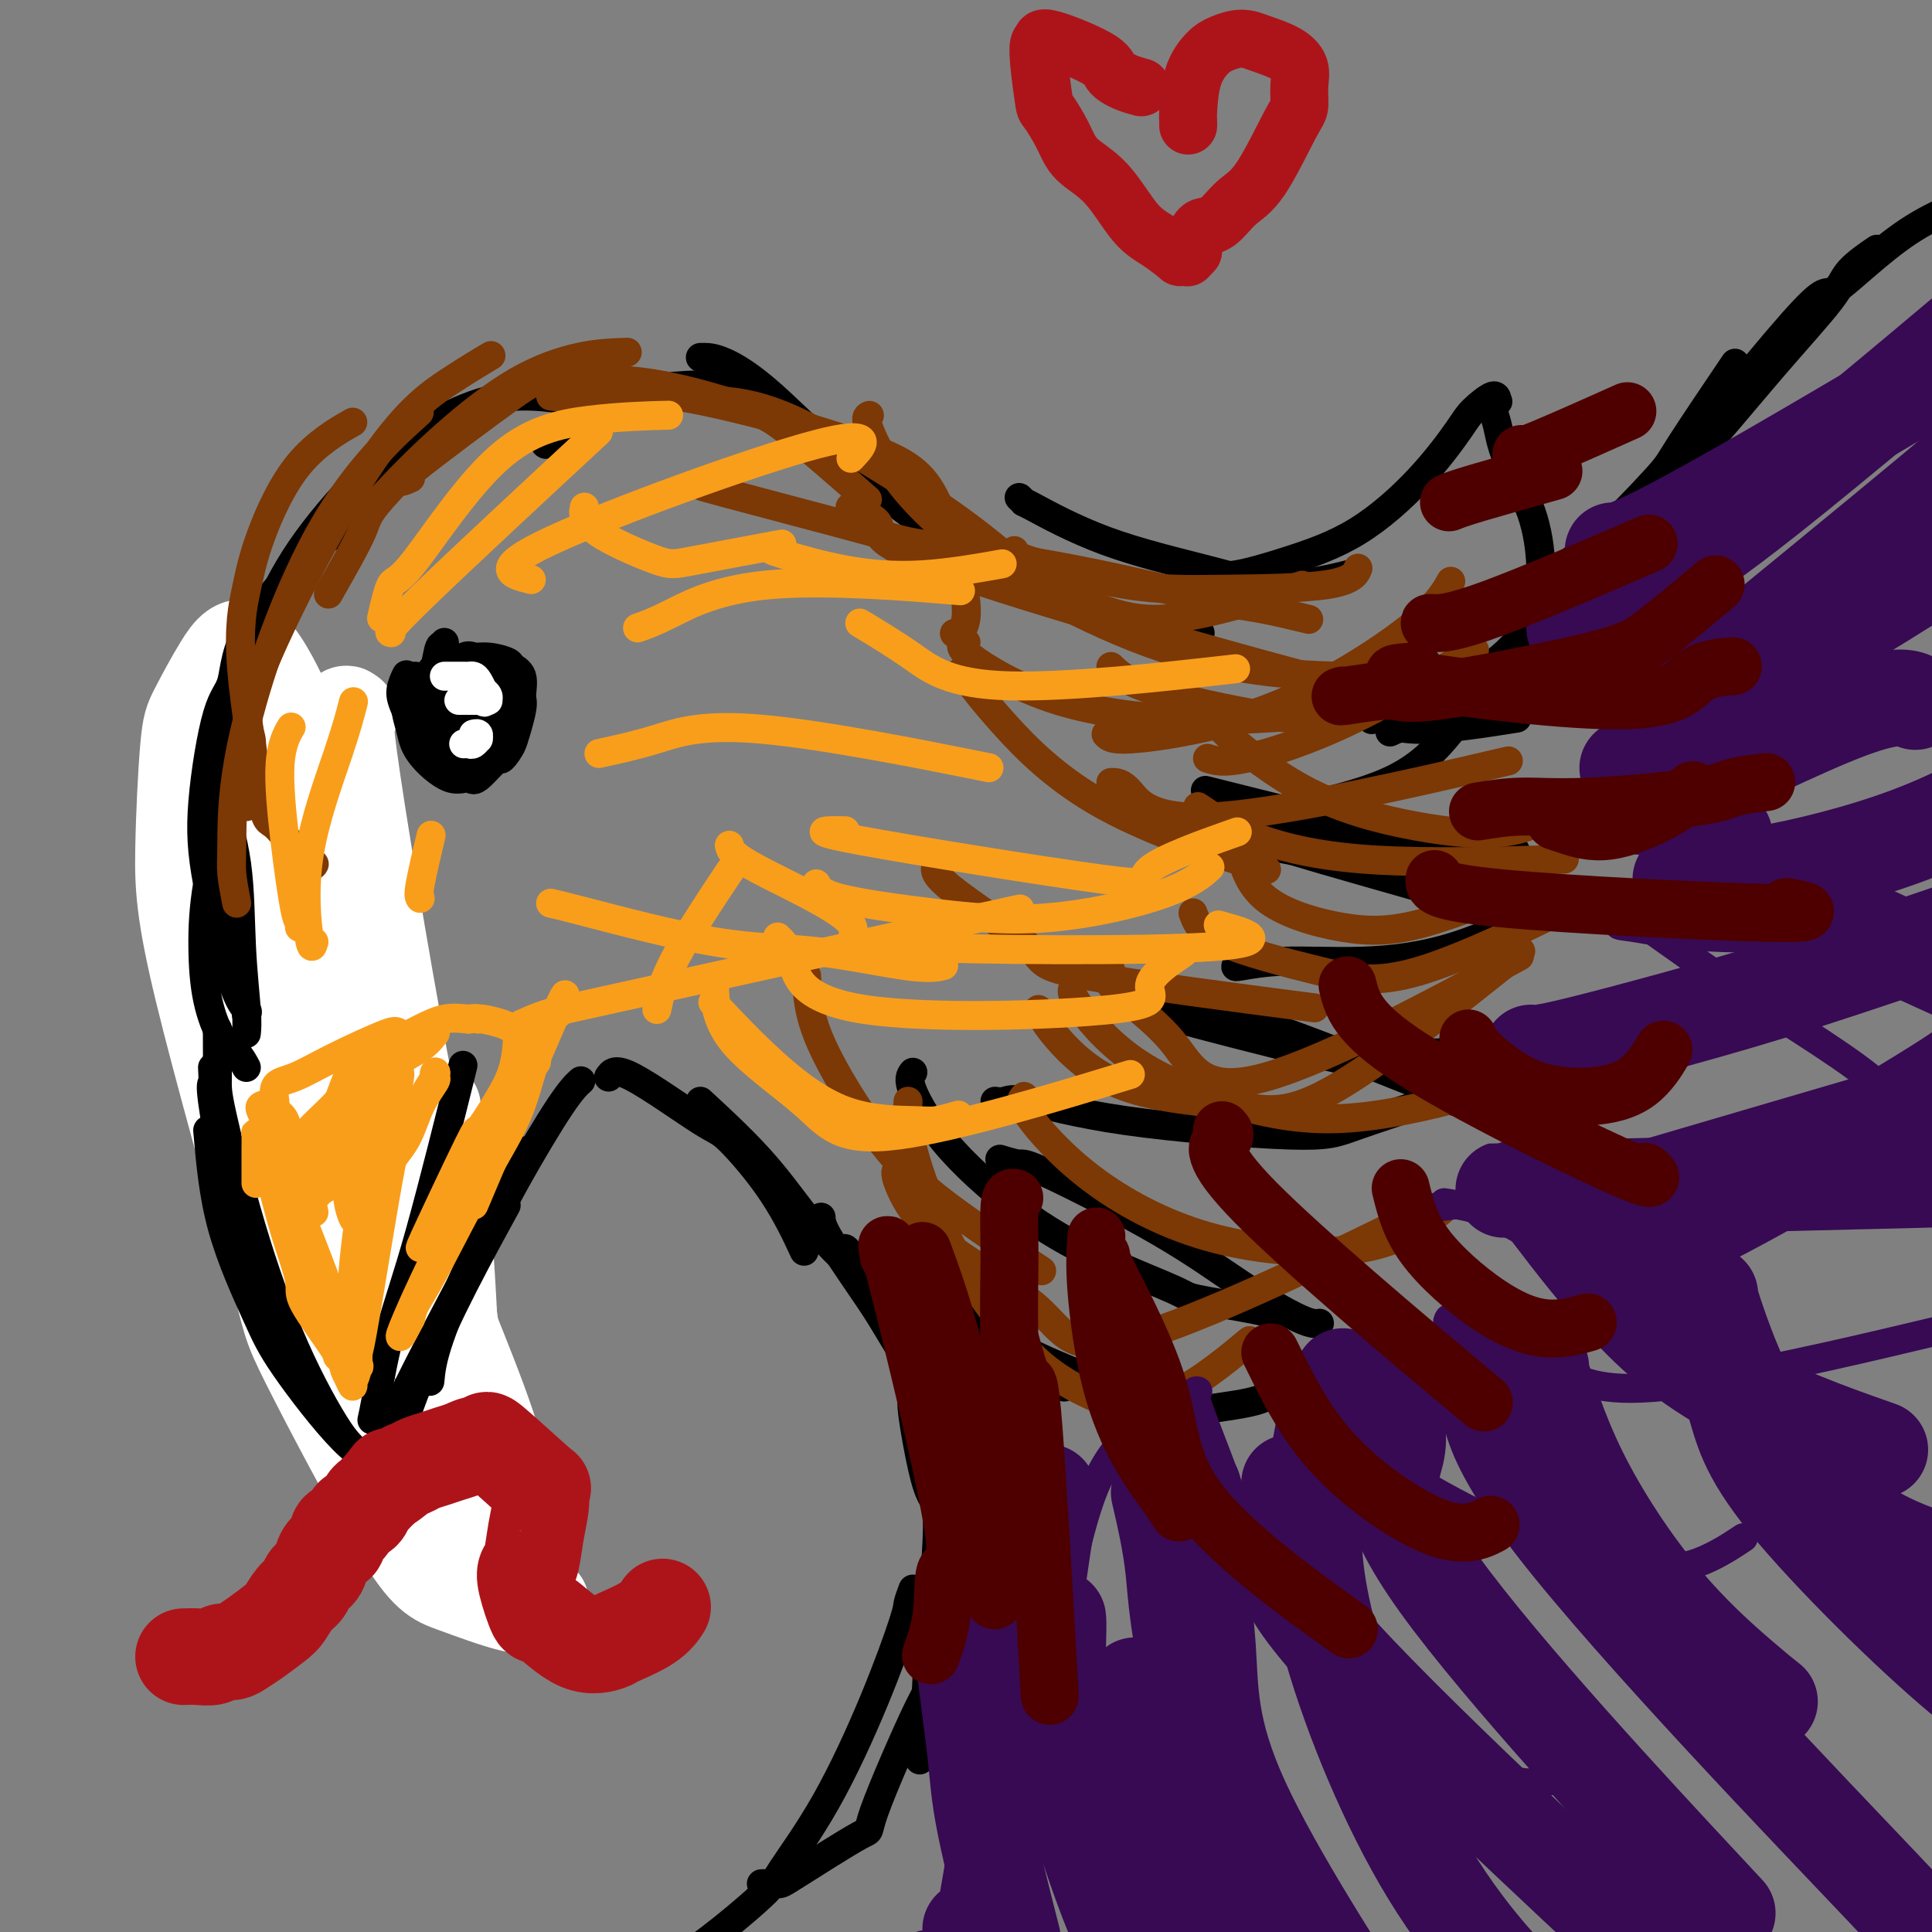 <svg viewBox='0 0 400 400' version='1.1' xmlns='http://www.w3.org/2000/svg' xmlns:xlink='http://www.w3.org/1999/xlink'><rect x="0" y="0" width="400" height="400" fill="#808080" stroke="none"/><g fill='none' stroke='rgb(0,0,0)' stroke-width='20' stroke-linecap='round' stroke-linejoin='round'><path d='M61,190c0.022,-0.071 0.045,-0.141 0,1c-0.045,1.141 -0.157,3.494 0,7c0.157,3.506 0.582,8.167 2,14c1.418,5.833 3.827,12.839 6,19c2.173,6.161 4.108,11.476 5,14c0.892,2.524 0.740,2.256 2,4c1.260,1.744 3.931,5.498 5,7c1.069,1.502 0.534,0.751 0,0'/><path d='M65,191c-0.430,0.151 -0.860,0.303 -1,2c-0.140,1.697 0.009,4.941 0,7c-0.009,2.059 -0.178,2.933 0,6c0.178,3.067 0.702,8.326 3,15c2.298,6.674 6.371,14.764 8,18c1.629,3.236 0.815,1.618 0,0'/></g>
<g fill='none' stroke='rgb(255,255,255)' stroke-width='20' stroke-linecap='round' stroke-linejoin='round'><path d='M112,332c-1.363,0.387 -2.727,0.774 -6,0c-3.273,-0.774 -8.456,-2.709 -12,-4c-3.544,-1.291 -5.448,-1.938 -11,-11c-5.552,-9.062 -14.753,-26.539 -19,-35c-4.247,-8.461 -3.541,-7.907 -7,-21c-3.459,-13.093 -11.084,-39.834 -15,-56c-3.916,-16.166 -4.123,-21.759 -4,-29c0.123,-7.241 0.576,-16.132 1,-21c0.424,-4.868 0.817,-5.712 2,-8c1.183,-2.288 3.155,-6.018 5,-9c1.845,-2.982 3.564,-5.216 6,-3c2.436,2.216 5.590,8.883 7,12c1.410,3.117 1.078,2.684 6,22c4.922,19.316 15.099,58.382 21,83c5.901,24.618 7.527,34.789 9,41c1.473,6.211 2.793,8.464 3,14c0.207,5.536 -0.700,14.357 -1,18c-0.300,3.643 0.006,2.109 0,2c-0.006,-0.109 -0.326,1.209 0,0c0.326,-1.209 1.296,-4.943 0,-20c-1.296,-15.057 -4.858,-41.437 -7,-54c-2.142,-12.563 -2.866,-11.308 -6,-27c-3.134,-15.692 -8.680,-48.332 -11,-64c-2.320,-15.668 -1.414,-14.364 -1,-14c0.414,0.364 0.338,-0.212 0,1c-0.338,1.212 -0.937,4.211 -1,14c-0.063,9.789 0.411,26.368 3,43c2.589,16.632 7.295,33.316 12,50'/><path d='M86,256c4.225,15.201 8.787,28.205 12,37c3.213,8.795 5.075,13.382 6,16c0.925,2.618 0.912,3.266 1,4c0.088,0.734 0.275,1.555 0,-1c-0.275,-2.555 -1.013,-8.485 -6,-22c-4.987,-13.515 -14.224,-34.614 -20,-52c-5.776,-17.386 -8.093,-31.058 -11,-44c-2.907,-12.942 -6.405,-25.153 -8,-33c-1.595,-7.847 -1.286,-11.330 -2,-5c-0.714,6.330 -2.452,22.474 -4,30c-1.548,7.526 -2.907,6.435 0,23c2.907,16.565 10.080,50.784 15,69c4.920,18.216 7.588,20.427 10,23c2.412,2.573 4.569,5.509 6,7c1.431,1.491 2.138,1.538 3,-1c0.862,-2.538 1.881,-7.660 3,-12c1.119,-4.340 2.340,-7.899 2,-20c-0.340,-12.101 -2.240,-32.743 -3,-41c-0.760,-8.257 -0.380,-4.128 0,0'/></g>
<g fill='none' stroke='rgb(255,255,255)' stroke-width='6' stroke-linecap='round' stroke-linejoin='round'><path d='M67,223c-0.503,-0.200 -1.007,-0.400 -1,1c0.007,1.400 0.524,4.401 1,7c0.476,2.599 0.909,4.796 2,10c1.091,5.204 2.839,13.416 5,20c2.161,6.584 4.736,11.542 7,16c2.264,4.458 4.218,8.417 5,10c0.782,1.583 0.391,0.792 0,0'/><path d='M67,217c-0.307,2.166 -0.615,4.333 -1,5c-0.385,0.667 -0.849,-0.164 0,5c0.849,5.164 3.009,16.323 4,21c0.991,4.677 0.813,2.872 3,7c2.188,4.128 6.741,14.189 9,19c2.259,4.811 2.224,4.372 3,5c0.776,0.628 2.365,2.322 3,3c0.635,0.678 0.318,0.339 0,0'/></g>
<g fill='none' stroke='rgb(0,0,0)' stroke-width='6' stroke-linecap='round' stroke-linejoin='round'><path d='M44,221c0.071,1.255 0.143,2.509 0,3c-0.143,0.491 -0.500,0.217 0,4c0.500,3.783 1.856,11.622 3,18c1.144,6.378 2.077,11.294 4,16c1.923,4.706 4.835,9.202 6,11c1.165,1.798 0.582,0.899 0,0'/><path d='M45,213c0.014,3.850 0.027,7.701 0,10c-0.027,2.299 -0.095,3.047 1,8c1.095,4.953 3.352,14.109 6,23c2.648,8.891 5.688,17.515 9,25c3.313,7.485 6.898,13.831 9,17c2.102,3.169 2.720,3.161 4,5c1.280,1.839 3.223,5.525 4,7c0.777,1.475 0.389,0.737 0,0'/><path d='M43,234c0.575,6.637 1.150,13.274 3,20c1.850,6.726 4.976,13.540 7,18c2.024,4.460 2.944,6.567 6,11c3.056,4.433 8.246,11.194 12,15c3.754,3.806 6.073,4.659 7,5c0.927,0.341 0.464,0.171 0,0'/><path d='M83,307c-0.432,0.278 -0.864,0.556 -1,-1c-0.136,-1.556 0.024,-4.944 1,-9c0.976,-4.056 2.767,-8.778 5,-14c2.233,-5.222 4.909,-10.944 8,-17c3.091,-6.056 6.597,-12.444 8,-15c1.403,-2.556 0.701,-1.278 0,0'/><path d='M79,298c0.195,0.173 0.390,0.346 1,-1c0.610,-1.346 1.635,-4.210 5,-11c3.365,-6.790 9.070,-17.504 13,-25c3.930,-7.496 6.084,-11.772 9,-17c2.916,-5.228 6.593,-11.408 9,-15c2.407,-3.592 3.545,-4.598 4,-5c0.455,-0.402 0.228,-0.201 0,0'/><path d='M89,286c0.208,-2.190 0.417,-4.381 2,-9c1.583,-4.619 4.542,-11.667 8,-19c3.458,-7.333 7.417,-14.952 9,-18c1.583,-3.048 0.792,-1.524 0,0'/><path d='M77,294c0.201,-0.887 0.402,-1.774 1,-5c0.598,-3.226 1.593,-8.793 3,-14c1.407,-5.207 3.225,-10.056 6,-20c2.775,-9.944 6.507,-24.984 8,-31c1.493,-6.016 0.746,-3.008 0,0'/><path d='M51,221c-0.588,-1.102 -1.176,-2.205 -2,-3c-0.824,-0.795 -1.884,-1.283 -3,-3c-1.116,-1.717 -2.288,-4.662 -3,-8c-0.712,-3.338 -0.964,-7.070 -1,-11c-0.036,-3.930 0.144,-8.058 1,-13c0.856,-4.942 2.387,-10.698 3,-13c0.613,-2.302 0.306,-1.151 0,0'/><path d='M51,210c0.201,-0.248 0.402,-0.496 0,-1c-0.402,-0.504 -1.407,-1.263 -3,-6c-1.593,-4.737 -3.773,-13.453 -5,-20c-1.227,-6.547 -1.501,-10.924 -1,-17c0.501,-6.076 1.778,-13.852 3,-18c1.222,-4.148 2.391,-4.667 3,-7c0.609,-2.333 0.658,-6.481 4,-12c3.342,-5.519 9.977,-12.409 14,-16c4.023,-3.591 5.435,-3.883 6,-4c0.565,-0.117 0.282,-0.058 0,0'/><path d='M50,153c-0.011,-0.497 -0.021,-0.994 0,-3c0.021,-2.006 0.075,-5.522 1,-10c0.925,-4.478 2.722,-9.917 5,-15c2.278,-5.083 5.037,-9.810 9,-15c3.963,-5.190 9.131,-10.844 14,-15c4.869,-4.156 9.439,-6.815 14,-9c4.561,-2.185 9.113,-3.896 15,-4c5.887,-0.104 13.111,1.399 16,2c2.889,0.601 1.445,0.301 0,0'/><path d='M113,92c-0.234,-0.094 -0.467,-0.188 2,-2c2.467,-1.812 7.635,-5.343 10,-7c2.365,-1.657 1.928,-1.440 6,-2c4.072,-0.560 12.652,-1.896 19,-1c6.348,0.896 10.464,4.024 16,8c5.536,3.976 12.490,8.801 19,14c6.510,5.199 12.574,10.771 15,13c2.426,2.229 1.213,1.114 0,0'/><path d='M145,74c0.166,-0.007 0.332,-0.015 1,0c0.668,0.015 1.839,0.051 4,1c2.161,0.949 5.311,2.811 10,7c4.689,4.189 10.917,10.706 20,18c9.083,7.294 21.019,15.366 29,20c7.981,4.634 12.005,5.830 17,7c4.995,1.170 10.960,2.315 15,3c4.040,0.685 6.154,0.910 7,1c0.846,0.090 0.423,0.045 0,0'/><path d='M211,103c0.508,0.481 1.016,0.961 1,1c-0.016,0.039 -0.556,-0.365 2,1c2.556,1.365 8.207,4.498 15,7c6.793,2.502 14.728,4.372 21,6c6.272,1.628 10.881,3.015 16,3c5.119,-0.015 10.748,-1.433 13,-2c2.252,-0.567 1.126,-0.284 0,0'/><path d='M250,119c1.626,0.227 3.251,0.454 6,0c2.749,-0.454 6.621,-1.590 11,-3c4.379,-1.410 9.264,-3.094 14,-6c4.736,-2.906 9.321,-7.034 13,-11c3.679,-3.966 6.451,-7.771 8,-10c1.549,-2.229 1.875,-2.884 3,-4c1.125,-1.116 3.051,-2.695 4,-3c0.949,-0.305 0.923,0.664 1,1c0.077,0.336 0.258,0.038 0,0c-0.258,-0.038 -0.955,0.185 -1,1c-0.045,0.815 0.562,2.223 1,4c0.438,1.777 0.706,3.922 2,7c1.294,3.078 3.614,7.090 5,11c1.386,3.910 1.838,7.720 2,11c0.162,3.280 0.035,6.032 -1,9c-1.035,2.968 -2.976,6.152 -6,9c-3.024,2.848 -7.130,5.361 -9,7c-1.870,1.639 -1.503,2.403 -4,4c-2.497,1.597 -7.856,4.028 -10,5c-2.144,0.972 -1.072,0.486 0,0'/><path d='M307,143c-0.036,0.633 -0.073,1.266 0,1c0.073,-0.266 0.255,-1.431 -1,0c-1.255,1.431 -3.946,5.458 -7,9c-3.054,3.542 -6.470,6.598 -12,9c-5.530,2.402 -13.173,4.149 -17,5c-3.827,0.851 -3.838,0.806 -7,0c-3.162,-0.806 -9.475,-2.373 -12,-3c-2.525,-0.627 -1.263,-0.313 0,0'/><path d='M126,223c0.650,-0.964 1.299,-1.927 5,0c3.701,1.927 10.453,6.746 14,9c3.547,2.254 3.889,1.944 6,4c2.111,2.056 5.991,6.476 9,11c3.009,4.524 5.145,9.150 6,11c0.855,1.850 0.427,0.925 0,0'/><path d='M145,228c4.887,4.517 9.775,9.033 14,14c4.225,4.967 7.788,10.384 12,15c4.212,4.616 9.073,8.432 12,11c2.927,2.568 3.920,3.890 7,6c3.080,2.110 8.248,5.009 13,7c4.752,1.991 9.087,3.075 12,4c2.913,0.925 4.404,1.693 5,2c0.596,0.307 0.298,0.154 0,0'/><path d='M190,260c2.775,2.489 5.551,4.978 8,8c2.449,3.022 4.573,6.578 13,11c8.427,4.422 23.159,9.710 30,12c6.841,2.290 5.793,1.583 8,1c2.207,-0.583 7.671,-1.042 11,-2c3.329,-0.958 4.523,-2.417 5,-3c0.477,-0.583 0.239,-0.292 0,0'/><path d='M189,222c-0.521,0.695 -1.043,1.391 0,4c1.043,2.609 3.650,7.132 8,12c4.350,4.868 10.443,10.081 16,14c5.557,3.919 10.579,6.542 16,9c5.421,2.458 11.243,4.750 14,6c2.757,1.250 2.450,1.459 5,2c2.550,0.541 7.956,1.415 11,2c3.044,0.585 3.727,0.881 4,1c0.273,0.119 0.137,0.059 0,0'/><path d='M207,240c1.595,0.486 3.189,0.971 4,1c0.811,0.029 0.838,-0.399 6,2c5.162,2.399 15.461,7.623 23,12c7.539,4.377 12.320,7.905 17,11c4.680,3.095 9.260,5.756 12,7c2.740,1.244 3.640,1.070 4,1c0.360,-0.070 0.180,-0.035 0,0'/><path d='M206,228c0.631,0.095 1.263,0.191 2,0c0.737,-0.191 1.580,-0.668 5,0c3.420,0.668 9.416,2.483 20,4c10.584,1.517 25.754,2.737 34,3c8.246,0.263 9.566,-0.429 14,-2c4.434,-1.571 11.981,-4.020 15,-5c3.019,-0.980 1.509,-0.490 0,0'/><path d='M236,208c0.008,-0.065 0.016,-0.130 2,0c1.984,0.130 5.943,0.455 10,1c4.057,0.545 8.211,1.309 16,4c7.789,2.691 19.211,7.309 26,10c6.789,2.691 8.943,3.455 10,4c1.057,0.545 1.016,0.870 1,1c-0.016,0.130 -0.008,0.065 0,0'/><path d='M241,210c-0.600,-0.083 -1.199,-0.166 7,2c8.199,2.166 25.198,6.581 33,8c7.802,1.419 6.408,-0.156 8,-1c1.592,-0.844 6.169,-0.955 8,-1c1.831,-0.045 0.915,-0.022 0,0'/><path d='M256,200c-0.229,0.123 -0.458,0.245 1,0c1.458,-0.245 4.603,-0.859 9,-1c4.397,-0.141 10.044,0.189 16,0c5.956,-0.189 12.219,-0.897 19,-3c6.781,-2.103 14.080,-5.601 17,-7c2.920,-1.399 1.460,-0.700 0,0'/><path d='M261,175c2.333,0.365 4.665,0.729 6,1c1.335,0.271 1.671,0.447 7,2c5.329,1.553 15.649,4.482 21,6c5.351,1.518 5.733,1.623 10,2c4.267,0.377 12.418,1.025 17,1c4.582,-0.025 5.595,-0.721 6,-1c0.405,-0.279 0.203,-0.139 0,0'/><path d='M265,170c-1.368,-0.287 -2.737,-0.574 1,0c3.737,0.574 12.579,2.010 20,3c7.421,0.990 13.421,1.536 18,2c4.579,0.464 7.737,0.847 9,1c1.263,0.153 0.632,0.077 0,0'/><path d='M284,149c0.476,-0.286 0.952,-0.571 2,0c1.048,0.571 2.667,2.000 8,2c5.333,0.000 14.381,-1.429 18,-2c3.619,-0.571 1.810,-0.286 0,0'/><path d='M170,252c0.028,0.895 0.056,1.789 2,5c1.944,3.211 5.803,8.737 8,12c2.197,3.263 2.730,4.261 5,8c2.270,3.739 6.275,10.219 9,16c2.725,5.781 4.169,10.864 5,16c0.831,5.136 1.047,10.325 1,14c-0.047,3.675 -0.359,5.836 -1,9c-0.641,3.164 -1.612,7.333 -2,9c-0.388,1.667 -0.194,0.834 0,0'/><path d='M175,260c-0.353,-1.452 -0.707,-2.904 2,1c2.707,3.904 8.473,13.163 11,18c2.527,4.837 1.813,5.250 3,9c1.187,3.750 4.275,10.835 6,20c1.725,9.165 2.086,20.409 2,27c-0.086,6.591 -0.621,8.530 -1,10c-0.379,1.470 -0.602,2.473 -2,6c-1.398,3.527 -3.971,9.579 -5,12c-1.029,2.421 -0.515,1.210 0,0'/><path d='M313,125c0.201,-0.113 0.403,-0.226 3,-2c2.597,-1.774 7.591,-5.210 13,-10c5.409,-4.790 11.233,-10.933 14,-14c2.767,-3.067 2.476,-3.056 5,-7c2.524,-3.944 7.864,-11.841 10,-15c2.136,-3.159 1.068,-1.579 0,0'/><path d='M325,121c0.317,0.252 0.634,0.503 1,0c0.366,-0.503 0.781,-1.761 1,-2c0.219,-0.239 0.243,0.542 4,-3c3.757,-3.542 11.246,-11.405 18,-19c6.754,-7.595 12.774,-14.922 18,-21c5.226,-6.078 9.659,-10.908 12,-14c2.341,-3.092 2.592,-4.448 4,-6c1.408,-1.552 3.974,-3.301 5,-4c1.026,-0.699 0.513,-0.350 0,0'/><path d='M338,109c-2.482,2.483 -4.964,4.966 2,-4c6.964,-8.966 23.374,-29.380 31,-38c7.626,-8.620 6.467,-5.444 9,-7c2.533,-1.556 8.759,-7.842 15,-12c6.241,-4.158 12.497,-6.188 15,-7c2.503,-0.812 1.251,-0.406 0,0'/><path d='M189,289c-0.179,0.611 -0.357,1.222 0,4c0.357,2.778 1.250,7.723 2,11c0.750,3.277 1.358,4.888 2,6c0.642,1.112 1.319,1.726 1,9c-0.319,7.274 -1.634,21.207 -2,27c-0.366,5.793 0.216,3.447 -2,8c-2.216,4.553 -7.232,16.005 -9,21c-1.768,4.995 -0.289,3.535 -3,5c-2.711,1.465 -9.613,5.857 -13,8c-3.387,2.143 -3.258,2.039 -4,2c-0.742,-0.039 -2.355,-0.011 -3,0c-0.645,0.011 -0.323,0.006 0,0'/><path d='M189,329c-0.429,1.158 -0.858,2.317 -1,3c-0.142,0.683 0.002,0.892 -1,4c-1.002,3.108 -3.149,9.115 -6,16c-2.851,6.885 -6.404,14.646 -10,21c-3.596,6.354 -7.234,11.299 -9,14c-1.766,2.701 -1.659,3.157 -6,7c-4.341,3.843 -13.130,11.073 -19,14c-5.870,2.927 -8.820,1.551 -10,1c-1.180,-0.551 -0.590,-0.275 0,0'/><path d='M86,140c-0.284,-0.021 -0.569,-0.043 -1,1c-0.431,1.043 -1.009,3.150 -1,5c0.009,1.850 0.604,3.443 1,5c0.396,1.557 0.593,3.078 2,5c1.407,1.922 4.025,4.245 6,5c1.975,0.755 3.307,-0.057 4,0c0.693,0.057 0.745,0.982 2,0c1.255,-0.982 3.711,-3.870 5,-5c1.289,-1.130 1.410,-0.502 2,-2c0.590,-1.498 1.650,-5.122 2,-7c0.350,-1.878 -0.012,-2.011 0,-3c0.012,-0.989 0.396,-2.836 0,-4c-0.396,-1.164 -1.571,-1.646 -2,-2c-0.429,-0.354 -0.111,-0.581 -1,-1c-0.889,-0.419 -2.986,-1.031 -5,-1c-2.014,0.031 -3.946,0.704 -5,1c-1.054,0.296 -1.228,0.213 -2,1c-0.772,0.787 -2.140,2.443 -3,4c-0.860,1.557 -1.213,3.013 -1,4c0.213,0.987 0.992,1.504 1,2c0.008,0.496 -0.756,0.972 0,2c0.756,1.028 3.032,2.607 5,4c1.968,1.393 3.627,2.600 5,3c1.373,0.400 2.461,-0.006 3,0c0.539,0.006 0.530,0.425 1,0c0.470,-0.425 1.420,-1.693 2,-3c0.580,-1.307 0.790,-2.654 1,-4'/><path d='M107,150c0.917,-1.583 -0.292,-2.042 -1,-3c-0.708,-0.958 -0.917,-2.417 -1,-3c-0.083,-0.583 -0.042,-0.292 0,0'/><path d='M92,133c0.091,0.545 0.181,1.090 0,1c-0.181,-0.090 -0.634,-0.815 -1,0c-0.366,0.815 -0.644,3.169 -1,4c-0.356,0.831 -0.788,0.138 -1,2c-0.212,1.862 -0.203,6.279 0,9c0.203,2.721 0.601,3.746 1,5c0.399,1.254 0.801,2.739 2,3c1.199,0.261 3.197,-0.701 4,-1c0.803,-0.299 0.411,0.064 1,-1c0.589,-1.064 2.159,-3.556 3,-5c0.841,-1.444 0.955,-1.841 1,-2c0.045,-0.159 0.023,-0.079 0,0'/><path d='M84,140c0.126,-0.260 0.251,-0.520 0,0c-0.251,0.520 -0.879,1.821 -1,3c-0.121,1.179 0.266,2.238 1,4c0.734,1.762 1.814,4.229 3,6c1.186,1.771 2.476,2.846 4,4c1.524,1.154 3.282,2.387 6,1c2.718,-1.387 6.396,-5.392 8,-7c1.604,-1.608 1.133,-0.817 1,-2c-0.133,-1.183 0.073,-4.339 0,-6c-0.073,-1.661 -0.426,-1.827 -2,-3c-1.574,-1.173 -4.368,-3.354 -6,-4c-1.632,-0.646 -2.101,0.244 -3,1c-0.899,0.756 -2.229,1.378 -3,3c-0.771,1.622 -0.982,4.243 -1,6c-0.018,1.757 0.157,2.651 1,4c0.843,1.349 2.354,3.154 4,4c1.646,0.846 3.429,0.734 4,1c0.571,0.266 -0.068,0.911 1,0c1.068,-0.911 3.843,-3.378 5,-5c1.157,-1.622 0.696,-2.398 0,-4c-0.696,-1.602 -1.627,-4.029 -2,-5c-0.373,-0.971 -0.186,-0.485 0,0'/><path d='M92,144c0.081,-0.175 0.162,-0.351 0,0c-0.162,0.351 -0.566,1.228 0,2c0.566,0.772 2.103,1.439 3,2c0.897,0.561 1.155,1.015 2,1c0.845,-0.015 2.278,-0.499 3,-1c0.722,-0.501 0.733,-1.020 1,-2c0.267,-0.980 0.791,-2.423 1,-3c0.209,-0.577 0.105,-0.289 0,0'/><path d='M90,146c-0.051,0.629 -0.101,1.258 0,2c0.101,0.742 0.355,1.598 1,2c0.645,0.402 1.683,0.352 3,0c1.317,-0.352 2.914,-1.004 4,-2c1.086,-0.996 1.662,-2.335 2,-3c0.338,-0.665 0.438,-0.656 0,-2c-0.438,-1.344 -1.413,-4.041 -2,-5c-0.587,-0.959 -0.787,-0.180 -1,1c-0.213,1.180 -0.438,2.759 -1,4c-0.562,1.241 -1.459,2.142 -1,3c0.459,0.858 2.274,1.674 3,2c0.726,0.326 0.363,0.163 0,0'/><path d='M51,214c0.105,-1.064 0.210,-2.128 0,-5c-0.210,-2.872 -0.736,-7.551 -1,-13c-0.264,-5.449 -0.267,-11.667 -1,-17c-0.733,-5.333 -2.196,-9.780 -3,-14c-0.804,-4.220 -0.947,-8.213 -1,-11c-0.053,-2.787 -0.015,-4.368 0,-5c0.015,-0.632 0.008,-0.316 0,0'/></g>
<g fill='none' stroke='rgb(124,56,5)' stroke-width='6' stroke-linecap='round' stroke-linejoin='round'><path d='M65,179c0.060,-0.101 0.120,-0.202 0,0c-0.120,0.202 -0.418,0.707 -2,-1c-1.582,-1.707 -4.446,-5.627 -6,-7c-1.554,-1.373 -1.797,-0.199 -3,-6c-1.203,-5.801 -3.364,-18.578 -4,-27c-0.636,-8.422 0.255,-12.489 1,-16c0.745,-3.511 1.344,-6.467 3,-11c1.656,-4.533 4.369,-10.644 8,-15c3.631,-4.356 8.180,-6.959 10,-8c1.820,-1.041 0.910,-0.521 0,0'/><path d='M49,187c-0.423,-2.185 -0.846,-4.371 -1,-6c-0.154,-1.629 -0.038,-2.702 0,-7c0.038,-4.298 0.000,-11.822 3,-24c3.000,-12.178 9.038,-29.009 16,-41c6.962,-11.991 14.846,-19.140 18,-22c3.154,-2.860 1.577,-1.430 0,0'/><path d='M51,167c-0.199,-1.750 -0.398,-3.499 0,-6c0.398,-2.501 1.393,-5.753 1,-8c-0.393,-2.247 -2.174,-3.489 2,-14c4.174,-10.511 14.304,-30.292 22,-42c7.696,-11.708 12.956,-15.345 17,-18c4.044,-2.655 6.870,-4.330 8,-5c1.130,-0.670 0.565,-0.335 0,0'/><path d='M68,123c2.900,-5.094 5.799,-10.188 7,-13c1.201,-2.812 0.703,-3.341 6,-9c5.297,-5.659 16.388,-16.447 26,-22c9.612,-5.553 17.746,-5.872 21,-6c3.254,-0.128 1.627,-0.064 0,0'/><path d='M85,99c-1.704,0.772 -3.409,1.543 1,-2c4.409,-3.543 14.931,-11.401 20,-15c5.069,-3.599 4.685,-2.938 8,-3c3.315,-0.062 10.330,-0.848 18,0c7.670,0.848 15.994,3.330 21,5c5.006,1.670 6.694,2.526 11,6c4.306,3.474 11.230,9.564 14,12c2.770,2.436 1.385,1.218 0,0'/><path d='M114,82c1.844,0.248 3.688,0.496 7,0c3.312,-0.496 8.092,-1.737 19,0c10.908,1.737 27.945,6.452 38,10c10.055,3.548 13.128,5.930 16,12c2.872,6.070 5.542,15.826 6,21c0.458,5.174 -1.298,5.764 -2,6c-0.702,0.236 -0.351,0.118 0,0'/><path d='M147,83c-0.088,-0.059 -0.175,-0.118 2,0c2.175,0.118 6.614,0.412 13,3c6.386,2.588 14.719,7.469 22,12c7.281,4.531 13.510,8.713 19,13c5.490,4.287 10.242,8.679 15,12c4.758,3.321 9.523,5.571 13,7c3.477,1.429 5.667,2.039 7,2c1.333,-0.039 1.809,-0.725 2,-1c0.191,-0.275 0.095,-0.137 0,0'/><path d='M180,86c-0.489,0.196 -0.978,0.392 0,3c0.978,2.608 3.422,7.629 8,13c4.578,5.371 11.290,11.091 18,15c6.710,3.909 13.417,6.007 19,8c5.583,1.993 10.042,3.883 18,3c7.958,-0.883 19.417,-4.538 24,-6c4.583,-1.462 2.292,-0.731 0,0'/><path d='M210,114c-0.556,0.311 -1.112,0.622 3,2c4.112,1.378 12.892,3.822 20,5c7.108,1.178 12.544,1.089 20,1c7.456,-0.089 16.930,-0.178 22,-1c5.070,-0.822 5.734,-2.378 6,-3c0.266,-0.622 0.133,-0.311 0,0'/><path d='M147,101c-1.925,-0.421 -3.850,-0.841 3,1c6.850,1.841 22.476,5.945 30,8c7.524,2.055 6.946,2.061 13,3c6.054,0.939 18.741,2.812 30,5c11.259,2.188 21.090,4.689 27,6c5.910,1.311 7.899,1.430 11,2c3.101,0.570 7.315,1.591 9,2c1.685,0.409 0.843,0.204 0,0'/><path d='M176,105c2.959,1.256 5.919,2.512 6,4c0.081,1.488 -2.716,3.208 17,10c19.716,6.792 61.944,18.656 79,23c17.056,4.344 8.938,1.170 7,0c-1.938,-1.170 2.303,-0.334 4,0c1.697,0.334 0.848,0.167 0,0'/><path d='M200,133c-0.940,0.376 -1.879,0.752 1,3c2.879,2.248 9.578,6.368 18,9c8.422,2.632 18.567,3.778 28,4c9.433,0.222 18.155,-0.479 24,-1c5.845,-0.521 8.813,-0.863 10,-1c1.187,-0.137 0.594,-0.068 0,0'/><path d='M229,152c0.565,0.608 1.129,1.216 5,1c3.871,-0.216 11.048,-1.257 18,-3c6.952,-1.743 13.678,-4.189 21,-8c7.322,-3.811 15.241,-8.988 20,-13c4.759,-4.012 6.360,-6.861 7,-8c0.640,-1.139 0.320,-0.570 0,0'/><path d='M250,157c1.577,0.518 3.155,1.036 8,0c4.845,-1.036 12.958,-3.625 22,-8c9.042,-4.375 19.012,-10.536 23,-13c3.988,-2.464 1.994,-1.232 0,0'/><path d='M230,162c1.119,-0.018 2.238,-0.036 4,2c1.762,2.036 4.167,6.125 19,5c14.833,-1.125 42.095,-7.464 53,-10c10.905,-2.536 5.452,-1.268 0,0'/><path d='M248,167c2.893,1.970 5.786,3.940 11,6c5.214,2.060 12.750,4.208 25,5c12.250,0.792 29.214,0.226 36,0c6.786,-0.226 3.393,-0.113 0,0'/><path d='M188,228c-0.139,2.498 -0.278,4.996 1,10c1.278,5.004 3.974,12.516 8,20c4.026,7.484 9.383,14.942 14,20c4.617,5.058 8.495,7.717 13,10c4.505,2.283 9.636,4.192 16,2c6.364,-2.192 13.961,-8.483 17,-11c3.039,-2.517 1.519,-1.258 0,0'/><path d='M186,242c-0.470,0.240 -0.940,0.480 0,3c0.940,2.520 3.291,7.319 9,12c5.709,4.681 14.778,9.244 20,14c5.222,4.756 6.598,9.703 20,6c13.402,-3.703 38.829,-16.058 49,-21c10.171,-4.942 5.085,-2.471 0,0'/><path d='M212,227c-0.512,0.552 -1.023,1.103 1,4c2.023,2.897 6.581,8.138 13,13c6.419,4.862 14.698,9.344 24,12c9.302,2.656 19.627,3.485 27,3c7.373,-0.485 11.793,-2.284 15,-4c3.207,-1.716 5.202,-3.347 6,-4c0.798,-0.653 0.399,-0.326 0,0'/><path d='M222,205c-0.036,0.586 -0.072,1.173 2,4c2.072,2.827 6.251,7.895 13,12c6.749,4.105 16.068,7.246 24,9c7.932,1.754 14.477,2.120 23,1c8.523,-1.120 19.026,-3.724 25,-6c5.974,-2.276 7.421,-4.222 8,-5c0.579,-0.778 0.289,-0.389 0,0'/><path d='M247,189c0.684,1.952 1.368,3.904 6,6c4.632,2.096 13.211,4.335 20,6c6.789,1.665 11.789,2.756 21,0c9.211,-2.756 22.632,-9.359 28,-12c5.368,-2.641 2.684,-1.321 0,0'/><path d='M257,177c-0.178,-0.844 -0.356,-1.688 0,0c0.356,1.688 1.247,5.908 5,9c3.753,3.092 10.367,5.056 16,6c5.633,0.944 10.286,0.870 17,-1c6.714,-1.870 15.490,-5.534 19,-7c3.510,-1.466 1.755,-0.733 0,0'/><path d='M230,201c-0.735,0.833 -1.470,1.665 1,4c2.470,2.335 8.147,6.172 12,11c3.853,4.828 5.884,10.646 19,7c13.116,-3.646 37.319,-16.756 47,-22c9.681,-5.244 4.841,-2.622 0,0'/><path d='M215,209c0.705,1.504 1.410,3.008 4,6c2.590,2.992 7.064,7.473 14,10c6.936,2.527 16.333,3.100 23,4c6.667,0.900 10.603,2.127 21,-4c10.397,-6.127 27.256,-19.608 34,-25c6.744,-5.392 3.372,-2.696 0,0'/><path d='M251,147c-0.129,0.948 -0.257,1.896 3,5c3.257,3.104 9.900,8.365 17,12c7.100,3.635 14.656,5.644 22,7c7.344,1.356 14.477,2.057 20,1c5.523,-1.057 9.435,-3.874 11,-5c1.565,-1.126 0.782,-0.563 0,0'/><path d='M230,138c1.614,1.573 3.228,3.145 9,5c5.772,1.855 15.702,3.992 22,5c6.298,1.008 8.965,0.887 16,-1c7.035,-1.887 18.439,-5.539 23,-7c4.561,-1.461 2.281,-0.730 0,0'/><path d='M211,120c0.581,0.453 1.161,0.906 5,3c3.839,2.094 10.936,5.829 19,9c8.064,3.171 17.094,5.777 27,7c9.906,1.223 20.687,1.064 25,1c4.313,-0.064 2.156,-0.032 0,0'/><path d='M199,139c2.321,3.083 4.643,6.167 9,11c4.357,4.833 10.750,11.417 21,17c10.250,5.583 24.357,10.167 30,12c5.643,1.833 2.821,0.917 0,0'/><path d='M194,179c-0.515,0.888 -1.030,1.777 3,5c4.030,3.223 12.606,8.781 16,12c3.394,3.219 1.606,4.097 12,6c10.394,1.903 32.970,4.829 42,6c9.030,1.171 4.515,0.585 0,0'/><path d='M167,202c0.123,3.876 0.246,7.751 3,14c2.754,6.249 8.140,14.871 13,21c4.860,6.129 9.193,9.766 15,14c5.807,4.234 13.088,9.067 16,11c2.912,1.933 1.456,0.967 0,0'/></g>
<g fill='none' stroke='rgb(249,158,27)' stroke-width='6' stroke-linecap='round' stroke-linejoin='round'><path d='M148,208c-0.473,-0.535 -0.946,-1.071 1,1c1.946,2.071 6.312,6.747 11,11c4.688,4.253 9.698,8.082 15,10c5.302,1.918 10.895,1.927 14,2c3.105,0.073 3.720,0.212 5,0c1.280,-0.212 3.223,-0.775 4,-1c0.777,-0.225 0.389,-0.113 0,0'/><path d='M148,204c-0.060,0.035 -0.121,0.070 0,2c0.121,1.930 0.422,5.755 4,10c3.578,4.245 10.433,8.911 15,13c4.567,4.089 6.845,7.601 19,6c12.155,-1.601 34.187,-8.315 43,-11c8.813,-2.685 4.406,-1.343 0,0'/><path d='M151,175c0.205,1.011 0.409,2.021 6,5c5.591,2.979 16.567,7.925 19,11c2.433,3.075 -3.678,4.278 11,5c14.678,0.722 50.144,0.964 64,0c13.856,-0.964 6.102,-3.132 3,-4c-3.102,-0.868 -1.551,-0.434 0,0'/><path d='M169,183c0.514,0.988 1.028,1.977 5,3c3.972,1.023 11.401,2.081 19,3c7.599,0.919 15.367,1.700 24,1c8.633,-0.700 18.132,-2.881 24,-5c5.868,-2.119 8.105,-4.177 9,-5c0.895,-0.823 0.447,-0.412 0,0'/><path d='M161,194c1.065,1.009 2.129,2.017 3,5c0.871,2.983 1.548,7.940 15,10c13.452,2.060 39.678,1.222 51,0c11.322,-1.222 7.741,-2.829 8,-5c0.259,-2.171 4.360,-4.906 6,-6c1.640,-1.094 0.820,-0.547 0,0'/><path d='M175,172c-4.219,-0.065 -8.437,-0.131 3,2c11.437,2.131 38.530,6.458 50,8c11.470,1.542 7.319,0.300 10,-2c2.681,-2.300 12.195,-5.657 16,-7c3.805,-1.343 1.903,-0.671 0,0'/><path d='M178,129c3.637,2.190 7.274,4.381 11,7c3.726,2.619 7.542,5.667 20,6c12.458,0.333 33.560,-2.048 42,-3c8.440,-0.952 4.220,-0.476 0,0'/><path d='M160,114c0.274,0.129 0.549,0.258 3,1c2.451,0.742 7.080,2.096 12,3c4.920,0.904 10.132,1.359 16,1c5.868,-0.359 12.391,-1.531 15,-2c2.609,-0.469 1.305,-0.234 0,0'/><path d='M121,105c-0.150,0.538 -0.300,1.075 0,2c0.300,0.925 1.050,2.237 4,4c2.950,1.763 8.100,3.978 11,5c2.900,1.022 3.550,0.852 8,0c4.450,-0.852 12.700,-2.386 16,-3c3.300,-0.614 1.650,-0.307 0,0'/><path d='M81,131c-0.600,-0.044 -1.200,-0.089 7,-8c8.200,-7.911 25.200,-23.689 32,-30c6.800,-6.311 3.400,-3.156 0,0'/><path d='M79,128c0.673,-2.967 1.345,-5.933 2,-7c0.655,-1.067 1.291,-0.233 5,-5c3.709,-4.767 10.489,-15.133 17,-21c6.511,-5.867 12.753,-7.233 19,-8c6.247,-0.767 12.499,-0.933 15,-1c2.501,-0.067 1.250,-0.033 0,0'/><path d='M110,120c-4.292,-1.060 -8.583,-2.119 4,-8c12.583,-5.881 42.042,-16.583 55,-20c12.958,-3.417 9.417,0.452 8,2c-1.417,1.548 -0.708,0.774 0,0'/><path d='M132,130c1.625,-0.560 3.250,-1.119 7,-3c3.750,-1.881 9.625,-5.083 21,-6c11.375,-0.917 28.250,0.452 35,1c6.750,0.548 3.375,0.274 0,0'/><path d='M124,156c3.833,-0.833 7.667,-1.667 12,-3c4.333,-1.333 9.167,-3.167 22,-2c12.833,1.167 33.667,5.333 42,7c8.333,1.667 4.167,0.833 0,0'/><path d='M114,187c0.935,0.202 1.869,0.404 8,2c6.131,1.596 17.458,4.585 26,6c8.542,1.415 14.300,1.256 21,2c6.700,0.744 14.342,2.393 19,3c4.658,0.607 6.331,0.174 7,0c0.669,-0.174 0.335,-0.087 0,0'/><path d='M108,212c1.649,-0.726 3.298,-1.452 5,-2c1.702,-0.548 3.458,-0.917 22,-5c18.542,-4.083 53.869,-11.881 68,-15c14.131,-3.119 7.065,-1.560 0,0'/><path d='M136,209c0.578,-2.867 1.156,-5.733 4,-11c2.844,-5.267 7.956,-12.933 10,-16c2.044,-3.067 1.022,-1.533 0,0'/><path d='M62,192c0.065,-0.393 0.130,-0.785 0,-1c-0.130,-0.215 -0.455,-0.251 -1,-3c-0.545,-2.749 -1.311,-8.211 -2,-14c-0.689,-5.789 -1.301,-11.905 -1,-16c0.301,-4.095 1.515,-6.170 2,-7c0.485,-0.830 0.243,-0.415 0,0'/><path d='M65,195c-0.265,0.946 -0.530,1.892 -1,-1c-0.470,-2.892 -1.147,-9.620 0,-17c1.147,-7.380 4.116,-15.410 6,-21c1.884,-5.590 2.681,-8.740 3,-10c0.319,-1.260 0.159,-0.630 0,0'/><path d='M87,186c-0.222,-0.267 -0.444,-0.533 0,-3c0.444,-2.467 1.556,-7.133 2,-9c0.444,-1.867 0.222,-0.933 0,0'/><path d='M53,245c-0.000,-0.399 -0.001,-0.799 0,-2c0.001,-1.201 0.003,-3.204 0,-4c-0.003,-0.796 -0.009,-0.385 0,-1c0.009,-0.615 0.035,-2.256 0,-3c-0.035,-0.744 -0.131,-0.592 0,0c0.131,0.592 0.488,1.625 1,3c0.512,1.375 1.179,3.091 2,6c0.821,2.909 1.797,7.012 3,11c1.203,3.988 2.634,7.861 3,10c0.366,2.139 -0.332,2.545 1,5c1.332,2.455 4.696,6.959 6,9c1.304,2.041 0.549,1.620 1,2c0.451,0.380 2.109,1.562 3,2c0.891,0.438 1.015,0.131 1,0c-0.015,-0.131 -0.171,-0.087 0,0c0.171,0.087 0.668,0.215 0,-1c-0.668,-1.215 -2.501,-3.775 -3,-5c-0.499,-1.225 0.337,-1.115 -1,-4c-1.337,-2.885 -4.845,-8.766 -7,-13c-2.155,-4.234 -2.957,-6.823 -4,-10c-1.043,-3.177 -2.329,-6.944 -3,-10c-0.671,-3.056 -0.728,-5.402 -1,-7c-0.272,-1.598 -0.757,-2.449 -1,-3c-0.243,-0.551 -0.242,-0.802 0,-1c0.242,-0.198 0.725,-0.342 1,0c0.275,0.342 0.343,1.169 1,3c0.657,1.831 1.902,4.666 3,8c1.098,3.334 2.049,7.167 3,11'/><path d='M62,251c2.201,5.706 3.704,9.471 5,13c1.296,3.529 2.386,6.822 3,10c0.614,3.178 0.752,6.240 1,8c0.248,1.760 0.606,2.217 1,3c0.394,0.783 0.824,1.891 1,2c0.176,0.109 0.098,-0.782 0,-1c-0.098,-0.218 -0.216,0.237 0,0c0.216,-0.237 0.767,-1.166 1,-3c0.233,-1.834 0.148,-4.572 0,-4c-0.148,0.572 -0.358,4.455 1,-3c1.358,-7.455 4.283,-26.247 6,-35c1.717,-8.753 2.225,-7.466 3,-8c0.775,-0.534 1.818,-2.889 3,-5c1.182,-2.111 2.504,-3.978 3,-5c0.496,-1.022 0.168,-1.198 0,-1c-0.168,0.198 -0.174,0.770 0,1c0.174,0.230 0.528,0.118 0,1c-0.528,0.882 -1.938,2.757 -3,5c-1.062,2.243 -1.776,4.854 -3,7c-1.224,2.146 -2.958,3.827 -4,6c-1.042,2.173 -1.393,4.838 -2,7c-0.607,2.162 -1.469,3.823 -2,6c-0.531,2.177 -0.730,4.872 -1,7c-0.270,2.128 -0.611,3.688 -1,5c-0.389,1.312 -0.825,2.375 -1,3c-0.175,0.625 -0.087,0.813 0,1'/><path d='M73,271c-1.072,4.149 -0.252,0.020 0,-2c0.252,-2.020 -0.064,-1.932 0,-4c0.064,-2.068 0.506,-6.291 1,-10c0.494,-3.709 1.038,-6.904 2,-10c0.962,-3.096 2.341,-6.093 3,-9c0.659,-2.907 0.599,-5.724 1,-7c0.401,-1.276 1.262,-1.012 2,-3c0.738,-1.988 1.353,-6.227 0,-2c-1.353,4.227 -4.672,16.922 -6,22c-1.328,5.078 -0.664,2.539 0,0'/><path d='M65,251c-0.253,-1.240 -0.506,-2.480 -1,-4c-0.494,-1.520 -1.228,-3.322 -2,-5c-0.772,-1.678 -1.583,-3.234 -2,-5c-0.417,-1.766 -0.442,-3.742 -1,-5c-0.558,-1.258 -1.650,-1.797 -2,-2c-0.350,-0.203 0.044,-0.069 0,-1c-0.044,-0.931 -0.524,-2.925 0,-4c0.524,-1.075 2.052,-1.229 4,-2c1.948,-0.771 4.316,-2.159 8,-4c3.684,-1.841 8.686,-4.135 11,-5c2.314,-0.865 1.942,-0.301 3,0c1.058,0.301 3.546,0.337 5,0c1.454,-0.337 1.873,-1.048 2,-1c0.127,0.048 -0.037,0.855 0,1c0.037,0.145 0.274,-0.373 0,0c-0.274,0.373 -1.061,1.638 -3,3c-1.939,1.362 -5.032,2.820 -8,5c-2.968,2.180 -5.811,5.083 -8,7c-2.189,1.917 -3.725,2.850 -5,4c-1.275,1.150 -2.288,2.518 -3,3c-0.712,0.482 -1.122,0.077 -1,0c0.122,-0.077 0.775,0.175 1,0c0.225,-0.175 0.022,-0.778 1,-2c0.978,-1.222 3.137,-3.063 5,-5c1.863,-1.937 3.432,-3.968 5,-6'/><path d='M74,223c2.715,-2.864 4.004,-3.525 5,-4c0.996,-0.475 1.699,-0.766 2,-1c0.301,-0.234 0.200,-0.412 0,0c-0.200,0.412 -0.500,1.413 -1,3c-0.500,1.587 -1.200,3.760 -2,6c-0.800,2.240 -1.699,4.548 -3,7c-1.301,2.452 -3.005,5.047 -4,7c-0.995,1.953 -1.283,3.263 -2,4c-0.717,0.737 -1.865,0.902 -3,2c-1.135,1.098 -2.258,3.129 -1,-2c1.258,-5.129 4.898,-17.419 7,-22c2.102,-4.581 2.667,-1.454 3,0c0.333,1.454 0.432,1.234 1,2c0.568,0.766 1.603,2.520 2,6c0.397,3.480 0.155,8.688 0,12c-0.155,3.312 -0.223,4.728 -1,6c-0.777,1.272 -2.262,2.399 -3,3c-0.738,0.601 -0.728,0.677 -1,0c-0.272,-0.677 -0.825,-2.107 -1,-4c-0.175,-1.893 0.027,-4.250 0,-6c-0.027,-1.750 -0.283,-2.893 0,-5c0.283,-2.107 1.106,-5.178 3,-9c1.894,-3.822 4.858,-8.396 7,-11c2.142,-2.604 3.461,-3.240 5,-4c1.539,-0.760 3.297,-1.646 5,-2c1.703,-0.354 3.352,-0.177 5,0'/><path d='M97,211c1.997,-0.297 1.989,-0.039 2,0c0.011,0.039 0.042,-0.140 1,0c0.958,0.140 2.843,0.598 4,1c1.157,0.402 1.585,0.747 2,1c0.415,0.253 0.817,0.414 1,1c0.183,0.586 0.145,1.596 0,3c-0.145,1.404 -0.398,3.204 -1,5c-0.602,1.796 -1.552,3.590 -3,6c-1.448,2.410 -3.394,5.436 -4,6c-0.606,0.564 0.128,-1.333 -2,3c-2.128,4.333 -7.119,14.895 -9,19c-1.881,4.105 -0.652,1.753 0,1c0.652,-0.753 0.727,0.094 2,-2c1.273,-2.094 3.745,-7.130 5,-9c1.255,-1.870 1.292,-0.575 3,-4c1.708,-3.425 5.085,-11.569 7,-15c1.915,-3.431 2.368,-2.148 3,-3c0.632,-0.852 1.445,-3.839 2,-5c0.555,-1.161 0.853,-0.497 1,0c0.147,0.497 0.142,0.828 0,1c-0.142,0.172 -0.423,0.184 -1,2c-0.577,1.816 -1.450,5.434 -3,9c-1.550,3.566 -3.776,7.080 -7,13c-3.224,5.920 -7.445,14.248 -10,19c-2.555,4.752 -3.444,5.929 -4,7c-0.556,1.071 -0.778,2.035 -1,3'/><path d='M85,273c-4.038,7.805 -1.634,1.818 1,-4c2.634,-5.818 5.498,-11.466 8,-17c2.502,-5.534 4.643,-10.953 6,-14c1.357,-3.047 1.930,-3.722 3,-6c1.070,-2.278 2.638,-6.158 4,-9c1.362,-2.842 2.520,-4.646 4,-7c1.480,-2.354 3.283,-5.258 4,-6c0.717,-0.742 0.347,0.677 1,-1c0.653,-1.677 2.330,-6.452 -1,1c-3.330,7.452 -11.666,27.129 -15,35c-3.334,7.871 -1.667,3.935 0,0'/></g>
<g fill='none' stroke='rgb(55,10,83)' stroke-width='6' stroke-linecap='round' stroke-linejoin='round'><path d='M237,294c-0.635,0.653 -1.271,1.307 -3,3c-1.729,1.693 -4.552,4.427 -7,10c-2.448,5.573 -4.523,13.987 -6,22c-1.477,8.013 -2.357,15.625 -3,21c-0.643,5.375 -1.048,8.512 -2,14c-0.952,5.488 -2.451,13.327 -4,18c-1.549,4.673 -3.148,6.181 -4,7c-0.852,0.819 -0.958,0.948 -1,1c-0.042,0.052 -0.021,0.026 0,0'/><path d='M208,275c0.318,2.161 0.635,4.321 1,9c0.365,4.679 0.777,11.875 1,20c0.223,8.125 0.256,17.178 0,26c-0.256,8.822 -0.801,17.414 -2,26c-1.199,8.586 -3.053,17.165 -5,24c-1.947,6.835 -3.986,11.925 -6,16c-2.014,4.075 -4.004,7.136 -5,8c-0.996,0.864 -0.999,-0.467 -1,-1c-0.001,-0.533 -0.001,-0.266 0,0'/><path d='M234,285c1.929,5.331 3.859,10.662 7,21c3.141,10.338 7.494,25.685 11,36c3.506,10.315 6.167,15.600 8,21c1.833,5.400 2.840,10.915 4,14c1.160,3.085 2.474,3.738 3,4c0.526,0.262 0.263,0.131 0,0'/><path d='M248,288c-0.536,-0.113 -1.073,-0.225 0,3c1.073,3.225 3.755,9.789 6,16c2.245,6.211 4.052,12.070 13,23c8.948,10.930 25.038,26.930 36,34c10.962,7.070 16.798,5.211 20,4c3.202,-1.211 3.772,-1.775 4,-2c0.228,-0.225 0.114,-0.113 0,0'/><path d='M274,289c4.620,5.710 9.239,11.421 20,18c10.761,6.579 27.662,14.028 36,17c8.338,2.972 8.111,1.467 10,1c1.889,-0.467 5.893,0.105 10,-1c4.107,-1.105 8.316,-3.887 10,-5c1.684,-1.113 0.842,-0.556 0,0'/><path d='M300,273c-0.442,0.676 -0.884,1.352 3,3c3.884,1.648 12.093,4.266 18,7c5.907,2.734 9.514,5.582 24,4c14.486,-1.582 39.853,-7.595 50,-10c10.147,-2.405 5.073,-1.203 0,0'/><path d='M316,251c1.281,0.470 2.561,0.941 8,1c5.439,0.059 15.035,-0.293 25,-2c9.965,-1.707 20.298,-4.767 32,-8c11.702,-3.233 24.772,-6.638 30,-8c5.228,-1.362 2.614,-0.681 0,0'/><path d='M297,250c3.631,-0.446 7.262,-0.893 12,-2c4.738,-1.107 10.583,-2.875 28,-8c17.417,-5.125 46.405,-13.607 58,-17c11.595,-3.393 5.798,-1.696 0,0'/><path d='M299,249c3.969,0.623 7.938,1.246 13,4c5.062,2.754 11.216,7.640 29,3c17.784,-4.640 47.196,-18.805 58,-24c10.804,-5.195 3.000,-1.420 -1,-1c-4.000,0.420 -4.196,-2.517 -11,-8c-6.804,-5.483 -20.217,-13.514 -30,-20c-9.783,-6.486 -15.935,-11.426 -19,-13c-3.065,-1.574 -3.041,0.219 -3,1c0.041,0.781 0.099,0.549 3,1c2.901,0.451 8.643,1.585 16,2c7.357,0.415 16.327,0.112 27,0c10.673,-0.112 23.049,-0.032 28,0c4.951,0.032 2.475,0.016 0,0'/></g>
<g fill='none' stroke='rgb(55,10,83)' stroke-width='20' stroke-linecap='round' stroke-linejoin='round'><path d='M333,261c2.732,-0.754 5.464,-1.509 11,-4c5.536,-2.491 13.876,-6.719 25,-13c11.124,-6.281 25.033,-14.614 32,-19c6.967,-4.386 6.990,-4.825 7,-5c0.010,-0.175 0.005,-0.088 0,0'/><path d='M317,218c0.957,0.086 1.914,0.172 7,-1c5.086,-1.172 14.301,-3.603 23,-6c8.699,-2.397 16.880,-4.761 27,-8c10.120,-3.239 22.177,-7.354 27,-9c4.823,-1.646 2.411,-0.823 0,0'/><path d='M348,182c4.417,0.185 8.833,0.369 17,-1c8.167,-1.369 20.083,-4.292 30,-8c9.917,-3.708 17.833,-8.202 21,-10c3.167,-1.798 1.583,-0.899 0,0'/><path d='M337,159c0.527,-0.250 1.054,-0.499 6,-4c4.946,-3.501 14.312,-10.253 23,-16c8.688,-5.747 16.700,-10.489 24,-15c7.300,-4.511 13.888,-8.791 20,-13c6.112,-4.209 11.746,-8.345 14,-10c2.254,-1.655 1.127,-0.827 0,0'/><path d='M334,115c-0.051,-0.501 -0.102,-1.002 0,-1c0.102,0.002 0.357,0.506 4,-1c3.643,-1.506 10.673,-5.021 28,-15c17.327,-9.979 44.951,-26.423 56,-33c11.049,-6.577 5.525,-3.289 0,0'/><path d='M326,130c6.405,-4.000 12.810,-8.000 19,-12c6.190,-4.000 12.167,-8.000 27,-20c14.833,-12.000 38.524,-32.000 48,-40c9.476,-8.000 4.738,-4.000 0,0'/><path d='M344,148c23.000,-18.827 46.000,-37.655 56,-46c10.000,-8.345 7.000,-6.208 8,-7c1.000,-0.792 6.000,-4.512 8,-6c2.000,-1.488 1.000,-0.744 0,0'/><path d='M357,173c-4.556,0.267 -9.111,0.533 5,8c14.111,7.467 46.889,22.133 60,28c13.111,5.867 6.556,2.933 0,0'/><path d='M318,247c4.631,6.155 9.262,12.310 15,19c5.738,6.690 12.583,13.917 23,20c10.417,6.083 24.405,11.024 30,13c5.595,1.976 2.798,0.988 0,0'/><path d='M319,283c-0.507,-1.286 -1.015,-2.572 0,1c1.015,3.572 3.551,12.001 8,21c4.449,8.999 10.811,18.567 17,26c6.189,7.433 12.205,12.732 16,16c3.795,3.268 5.370,4.505 6,5c0.630,0.495 0.315,0.247 0,0'/><path d='M241,311c4.956,24.133 9.911,48.267 12,59c2.089,10.733 1.311,8.067 1,7c-0.311,-1.067 -0.156,-0.533 0,0'/><path d='M217,309c-0.083,1.764 -0.166,3.528 0,3c0.166,-0.528 0.581,-3.348 -2,14c-2.581,17.348 -8.156,54.863 -11,70c-2.844,15.137 -2.955,7.896 -3,5c-0.045,-2.896 -0.022,-1.448 0,0'/><path d='M200,342c-0.206,0.589 -0.411,1.177 0,5c0.411,3.823 1.440,10.880 2,16c0.560,5.120 0.651,8.301 2,15c1.349,6.699 3.957,16.914 5,21c1.043,4.086 0.522,2.043 0,0'/><path d='M240,309c1.193,5.153 2.386,10.306 3,16c0.614,5.694 0.649,11.928 5,29c4.351,17.072 13.018,44.981 17,55c3.982,10.019 3.281,2.148 3,-1c-0.281,-3.148 -0.140,-1.574 0,0'/><path d='M247,308c-0.343,1.689 -0.686,3.378 0,9c0.686,5.622 2.400,15.177 3,24c0.600,8.823 0.085,16.914 7,32c6.915,15.086 21.262,37.167 27,46c5.738,8.833 2.869,4.416 0,0'/><path d='M235,349c0.116,0.915 0.232,1.829 0,4c-0.232,2.171 -0.811,5.598 1,15c1.811,9.402 6.011,24.778 9,34c2.989,9.222 4.766,12.291 7,15c2.234,2.709 4.924,5.060 6,6c1.076,0.940 0.538,0.470 0,0'/><path d='M219,335c0.062,0.450 0.124,0.899 0,5c-0.124,4.101 -0.434,11.853 1,21c1.434,9.147 4.611,19.689 8,29c3.389,9.311 6.989,17.391 12,23c5.011,5.609 11.432,8.745 14,10c2.568,1.255 1.284,0.627 0,0'/><path d='M288,291c0.982,2.988 1.964,5.976 1,10c-0.964,4.024 -3.875,9.083 9,27c12.875,17.917 41.536,48.690 53,61c11.464,12.310 5.732,6.155 0,0'/><path d='M278,285c-0.919,1.293 -1.839,2.587 -3,7c-1.161,4.413 -2.565,11.946 -3,20c-0.435,8.054 0.099,16.628 4,30c3.901,13.372 11.169,31.543 20,46c8.831,14.457 19.224,25.200 27,31c7.776,5.800 12.936,6.657 15,7c2.064,0.343 1.032,0.171 0,0'/><path d='M267,307c2.060,5.571 4.119,11.143 2,14c-2.119,2.857 -8.417,3.000 9,22c17.417,19.000 58.548,56.857 75,72c16.452,15.143 8.226,7.571 0,0'/><path d='M307,276c1.398,2.521 2.796,5.042 2,9c-0.796,3.958 -3.785,9.353 13,31c16.785,21.647 53.344,59.544 68,75c14.656,15.456 7.407,8.469 10,8c2.593,-0.469 15.026,5.580 20,8c4.974,2.420 2.487,1.210 0,0'/><path d='M353,272c-0.603,-0.064 -1.206,-0.129 0,3c1.206,3.129 4.223,9.451 6,15c1.777,5.549 2.316,10.324 11,21c8.684,10.676 25.513,27.253 36,36c10.487,8.747 14.631,9.663 18,10c3.369,0.337 5.963,0.096 7,0c1.037,-0.096 0.519,-0.048 0,0'/><path d='M354,268c-0.223,-0.184 -0.447,-0.367 1,4c1.447,4.367 4.563,13.286 9,21c4.437,7.714 10.194,14.225 16,19c5.806,4.775 11.659,7.816 18,10c6.341,2.184 13.169,3.511 17,4c3.831,0.489 4.666,0.140 5,0c0.334,-0.140 0.167,-0.070 0,0'/><path d='M318,246c-6.578,0.222 -13.156,0.444 6,0c19.156,-0.444 64.044,-1.556 82,-2c17.956,-0.444 8.978,-0.222 0,0'/><path d='M340,167c16.711,-8.222 33.422,-16.444 43,-20c9.578,-3.556 12.022,-2.444 13,-2c0.978,0.444 0.489,0.222 0,0'/><path d='M353,152c5.417,-2.917 10.833,-5.833 13,-7c2.167,-1.167 1.083,-0.583 0,0'/></g>
<g fill='none' stroke='rgb(173,20,25)' stroke-width='20' stroke-linecap='round' stroke-linejoin='round'><path d='M38,343c0.976,-0.032 1.952,-0.064 3,0c1.048,0.064 2.169,0.222 3,0c0.831,-0.222 1.371,-0.826 2,-1c0.629,-0.174 1.348,0.082 2,0c0.652,-0.082 1.238,-0.501 2,-1c0.762,-0.499 1.700,-1.078 3,-2c1.300,-0.922 2.963,-2.187 4,-3c1.037,-0.813 1.448,-1.176 2,-2c0.552,-0.824 1.246,-2.111 2,-3c0.754,-0.889 1.567,-1.380 2,-2c0.433,-0.620 0.484,-1.369 1,-2c0.516,-0.631 1.495,-1.143 2,-2c0.505,-0.857 0.535,-2.060 1,-3c0.465,-0.940 1.366,-1.618 2,-2c0.634,-0.382 1.000,-0.468 1,-1c0.000,-0.532 -0.365,-1.508 0,-2c0.365,-0.492 1.460,-0.499 2,-1c0.540,-0.501 0.526,-1.496 1,-2c0.474,-0.504 1.436,-0.516 2,-1c0.564,-0.484 0.728,-1.439 1,-2c0.272,-0.561 0.650,-0.728 1,-1c0.350,-0.272 0.671,-0.649 1,-1c0.329,-0.351 0.664,-0.675 1,-1'/><path d='M79,308c3.474,-4.450 1.160,-1.573 1,-1c-0.160,0.573 1.833,-1.156 3,-2c1.167,-0.844 1.509,-0.803 2,-1c0.491,-0.197 1.132,-0.631 2,-1c0.868,-0.369 1.965,-0.671 3,-1c1.035,-0.329 2.010,-0.685 3,-1c0.990,-0.315 1.997,-0.591 3,-1c1.003,-0.409 2.002,-0.952 3,-1c0.998,-0.048 1.995,0.400 2,0c0.005,-0.400 -0.982,-1.649 1,0c1.982,1.649 6.935,6.196 9,8c2.065,1.804 1.244,0.864 1,1c-0.244,0.136 0.091,1.348 0,3c-0.091,1.652 -0.606,3.744 -1,6c-0.394,2.256 -0.668,4.676 -1,6c-0.332,1.324 -0.724,1.550 -1,2c-0.276,0.450 -0.438,1.122 0,3c0.438,1.878 1.475,4.961 2,6c0.525,1.039 0.539,0.036 2,1c1.461,0.964 4.371,3.897 7,5c2.629,1.103 4.978,0.376 6,0c1.022,-0.376 0.717,-0.400 2,-1c1.283,-0.600 4.153,-1.777 6,-3c1.847,-1.223 2.671,-2.492 3,-3c0.329,-0.508 0.165,-0.254 0,0'/></g>
<g fill='none' stroke='rgb(255,255,255)' stroke-width='6' stroke-linecap='round' stroke-linejoin='round'><path d='M92,140c0.333,0.000 0.667,0.000 1,0c0.333,-0.000 0.667,-0.000 1,0c0.333,0.000 0.666,0.002 1,0c0.334,-0.002 0.668,-0.007 1,0c0.332,0.007 0.662,0.025 1,0c0.338,-0.025 0.683,-0.095 1,0c0.317,0.095 0.607,0.355 1,1c0.393,0.645 0.891,1.675 1,2c0.109,0.325 -0.170,-0.057 0,0c0.170,0.057 0.788,0.551 1,1c0.212,0.449 0.019,0.852 0,1c-0.019,0.148 0.138,0.042 0,0c-0.138,-0.042 -0.569,-0.021 -1,0'/><path d='M100,145c0.379,0.774 0.327,0.207 0,0c-0.327,-0.207 -0.927,-0.056 -1,0c-0.073,0.056 0.383,0.015 0,0c-0.383,-0.015 -1.605,-0.004 -2,0c-0.395,0.004 0.038,0.001 0,0c-0.038,-0.001 -0.546,-0.000 -1,0c-0.454,0.000 -0.853,0.000 -1,0c-0.147,-0.000 -0.042,-0.000 0,0c0.042,0.000 0.021,0.000 0,0'/><path d='M96,154c0.340,-0.033 0.681,-0.065 1,0c0.319,0.065 0.618,0.228 1,0c0.382,-0.228 0.848,-0.846 1,-1c0.152,-0.154 -0.011,0.154 0,0c0.011,-0.154 0.195,-0.772 0,-1c-0.195,-0.228 -0.770,-0.065 -1,0c-0.230,0.065 -0.115,0.033 0,0'/></g>
<g fill='none' stroke='rgb(78,0,0)' stroke-width='12' stroke-linecap='round' stroke-linejoin='round'><path d='M278,144c-0.521,0.154 -1.042,0.308 1,0c2.042,-0.308 6.647,-1.079 9,-1c2.353,0.079 2.454,1.007 10,0c7.546,-1.007 22.538,-3.950 31,-6c8.462,-2.050 10.394,-3.206 14,-6c3.606,-2.794 8.888,-7.227 11,-9c2.112,-1.773 1.056,-0.887 0,0'/><path d='M293,139c-3.935,0.257 -7.869,0.514 1,2c8.869,1.486 30.542,4.203 42,4c11.458,-0.203 12.700,-3.324 15,-5c2.300,-1.676 5.657,-1.907 7,-2c1.343,-0.093 0.671,-0.046 0,0'/><path d='M306,168c2.834,-0.469 5.668,-0.938 9,-1c3.332,-0.062 7.164,0.285 14,0c6.836,-0.285 16.678,-1.200 22,-2c5.322,-0.800 6.125,-1.485 8,-2c1.875,-0.515 4.821,-0.862 6,-1c1.179,-0.138 0.589,-0.069 0,0'/><path d='M297,182c-0.155,1.321 -0.310,2.643 14,4c14.310,1.357 43.083,2.750 55,3c11.917,0.250 6.976,-0.643 5,-1c-1.976,-0.357 -0.988,-0.179 0,0'/><path d='M279,204c0.952,3.911 1.905,7.821 13,15c11.095,7.179 32.333,17.625 42,22c9.667,4.375 7.762,2.679 7,2c-0.762,-0.679 -0.381,-0.339 0,0'/><path d='M253,234c0.458,0.476 0.917,0.952 0,2c-0.917,1.048 -3.208,2.667 7,13c10.208,10.333 32.917,29.381 42,37c9.083,7.619 4.542,3.810 0,0'/><path d='M227,256c-0.202,2.886 -0.404,5.772 0,11c0.404,5.228 1.415,12.799 3,19c1.585,6.201 3.744,11.033 6,15c2.256,3.967 4.607,7.068 6,9c1.393,1.932 1.826,2.695 2,3c0.174,0.305 0.087,0.153 0,0'/><path d='M210,248c-0.431,-0.112 -0.861,-0.223 -1,2c-0.139,2.223 0.014,6.781 0,11c-0.014,4.219 -0.196,8.097 0,19c0.196,10.903 0.770,28.829 1,36c0.230,7.171 0.115,3.585 0,0'/><path d='M191,259c1.555,4.199 3.110,8.399 5,15c1.890,6.601 4.115,15.604 6,23c1.885,7.396 3.431,13.183 4,19c0.569,5.817 0.163,11.662 0,14c-0.163,2.338 -0.081,1.169 0,0'/><path d='M184,260c-0.427,-2.622 -0.854,-5.244 2,6c2.854,11.244 8.988,36.356 11,48c2.012,11.644 -0.100,9.822 -1,11c-0.900,1.178 -0.588,5.356 -1,9c-0.412,3.644 -1.546,6.756 -2,8c-0.454,1.244 -0.227,0.622 0,0'/><path d='M209,277c1.131,4.131 2.262,8.262 3,9c0.738,0.738 1.083,-1.917 2,10c0.917,11.917 2.405,38.405 3,49c0.595,10.595 0.298,5.298 0,0'/><path d='M228,260c-0.230,0.053 -0.459,0.105 2,5c2.459,4.895 7.608,14.632 10,23c2.392,8.368 2.029,15.368 9,24c6.971,8.632 21.278,18.895 27,23c5.722,4.105 2.861,2.053 0,0'/><path d='M263,280c2.722,5.541 5.445,11.081 9,16c3.555,4.919 7.943,9.215 13,13c5.057,3.785 10.785,7.057 15,8c4.215,0.943 6.919,-0.445 8,-1c1.081,-0.555 0.541,-0.278 0,0'/><path d='M290,246c0.941,3.872 1.882,7.745 5,12c3.118,4.255 8.413,8.893 13,12c4.587,3.107 8.466,4.683 12,5c3.534,0.317 6.724,-0.624 8,-1c1.276,-0.376 0.638,-0.188 0,0'/><path d='M304,215c0.037,0.547 0.074,1.095 2,3c1.926,1.905 5.743,5.168 10,7c4.257,1.832 8.956,2.233 13,2c4.044,-0.233 7.435,-1.101 10,-3c2.565,-1.899 4.304,-4.828 5,-6c0.696,-1.172 0.348,-0.586 0,0'/><path d='M322,170c0.648,0.220 1.295,0.440 3,1c1.705,0.560 4.467,1.459 8,1c3.533,-0.459 7.836,-2.278 11,-4c3.164,-1.722 5.190,-3.349 6,-4c0.810,-0.651 0.405,-0.325 0,0'/><path d='M296,129c-0.071,-0.018 -0.143,-0.036 1,0c1.143,0.036 3.500,0.125 12,-3c8.500,-3.125 23.143,-9.464 29,-12c5.857,-2.536 2.929,-1.268 0,0'/><path d='M300,104c0.978,-0.400 1.956,-0.800 6,-2c4.044,-1.200 11.156,-3.200 14,-4c2.844,-0.800 1.422,-0.400 0,0'/><path d='M315,94c-0.089,0.356 -0.178,0.711 4,-1c4.178,-1.711 12.622,-5.489 16,-7c3.378,-1.511 1.689,-0.756 0,0'/></g>
<g fill='none' stroke='rgb(173,20,25)' stroke-width='12' stroke-linecap='round' stroke-linejoin='round'><path d='M246,26c0.011,-0.372 0.021,-0.743 0,-1c-0.021,-0.257 -0.074,-0.399 0,-2c0.074,-1.601 0.276,-4.661 1,-7c0.724,-2.339 1.972,-3.956 3,-5c1.028,-1.044 1.838,-1.515 3,-2c1.162,-0.485 2.675,-0.984 4,-1c1.325,-0.016 2.461,0.451 4,1c1.539,0.549 3.482,1.182 5,2c1.518,0.818 2.613,1.822 3,3c0.387,1.178 0.068,2.530 0,4c-0.068,1.470 0.117,3.060 0,4c-0.117,0.940 -0.535,1.232 -2,4c-1.465,2.768 -3.976,8.014 -6,11c-2.024,2.986 -3.562,3.714 -5,5c-1.438,1.286 -2.777,3.132 -4,4c-1.223,0.868 -2.332,0.759 -3,1c-0.668,0.241 -0.897,0.834 -1,1c-0.103,0.166 -0.080,-0.094 0,0c0.080,0.094 0.217,0.541 0,1c-0.217,0.459 -0.789,0.931 -1,1c-0.211,0.069 -0.060,-0.266 0,0c0.060,0.266 0.030,1.133 0,2'/><path d='M247,52c-2.351,2.544 -1.230,1.405 -1,1c0.230,-0.405 -0.432,-0.074 -1,0c-0.568,0.074 -1.041,-0.108 -1,0c0.041,0.108 0.597,0.505 0,0c-0.597,-0.505 -2.347,-1.911 -4,-3c-1.653,-1.089 -3.210,-1.862 -5,-4c-1.790,-2.138 -3.813,-5.642 -6,-8c-2.187,-2.358 -4.539,-3.569 -6,-5c-1.461,-1.431 -2.032,-3.082 -3,-5c-0.968,-1.918 -2.332,-4.104 -3,-5c-0.668,-0.896 -0.641,-0.501 -1,-3c-0.359,-2.499 -1.104,-7.893 -1,-10c0.104,-2.107 1.055,-0.926 1,-1c-0.055,-0.074 -1.118,-1.403 1,-1c2.118,0.403 7.416,2.539 10,4c2.584,1.461 2.456,2.247 3,3c0.544,0.753 1.762,1.472 3,2c1.238,0.528 2.497,0.865 3,1c0.503,0.135 0.252,0.067 0,0'/></g>
</svg>
